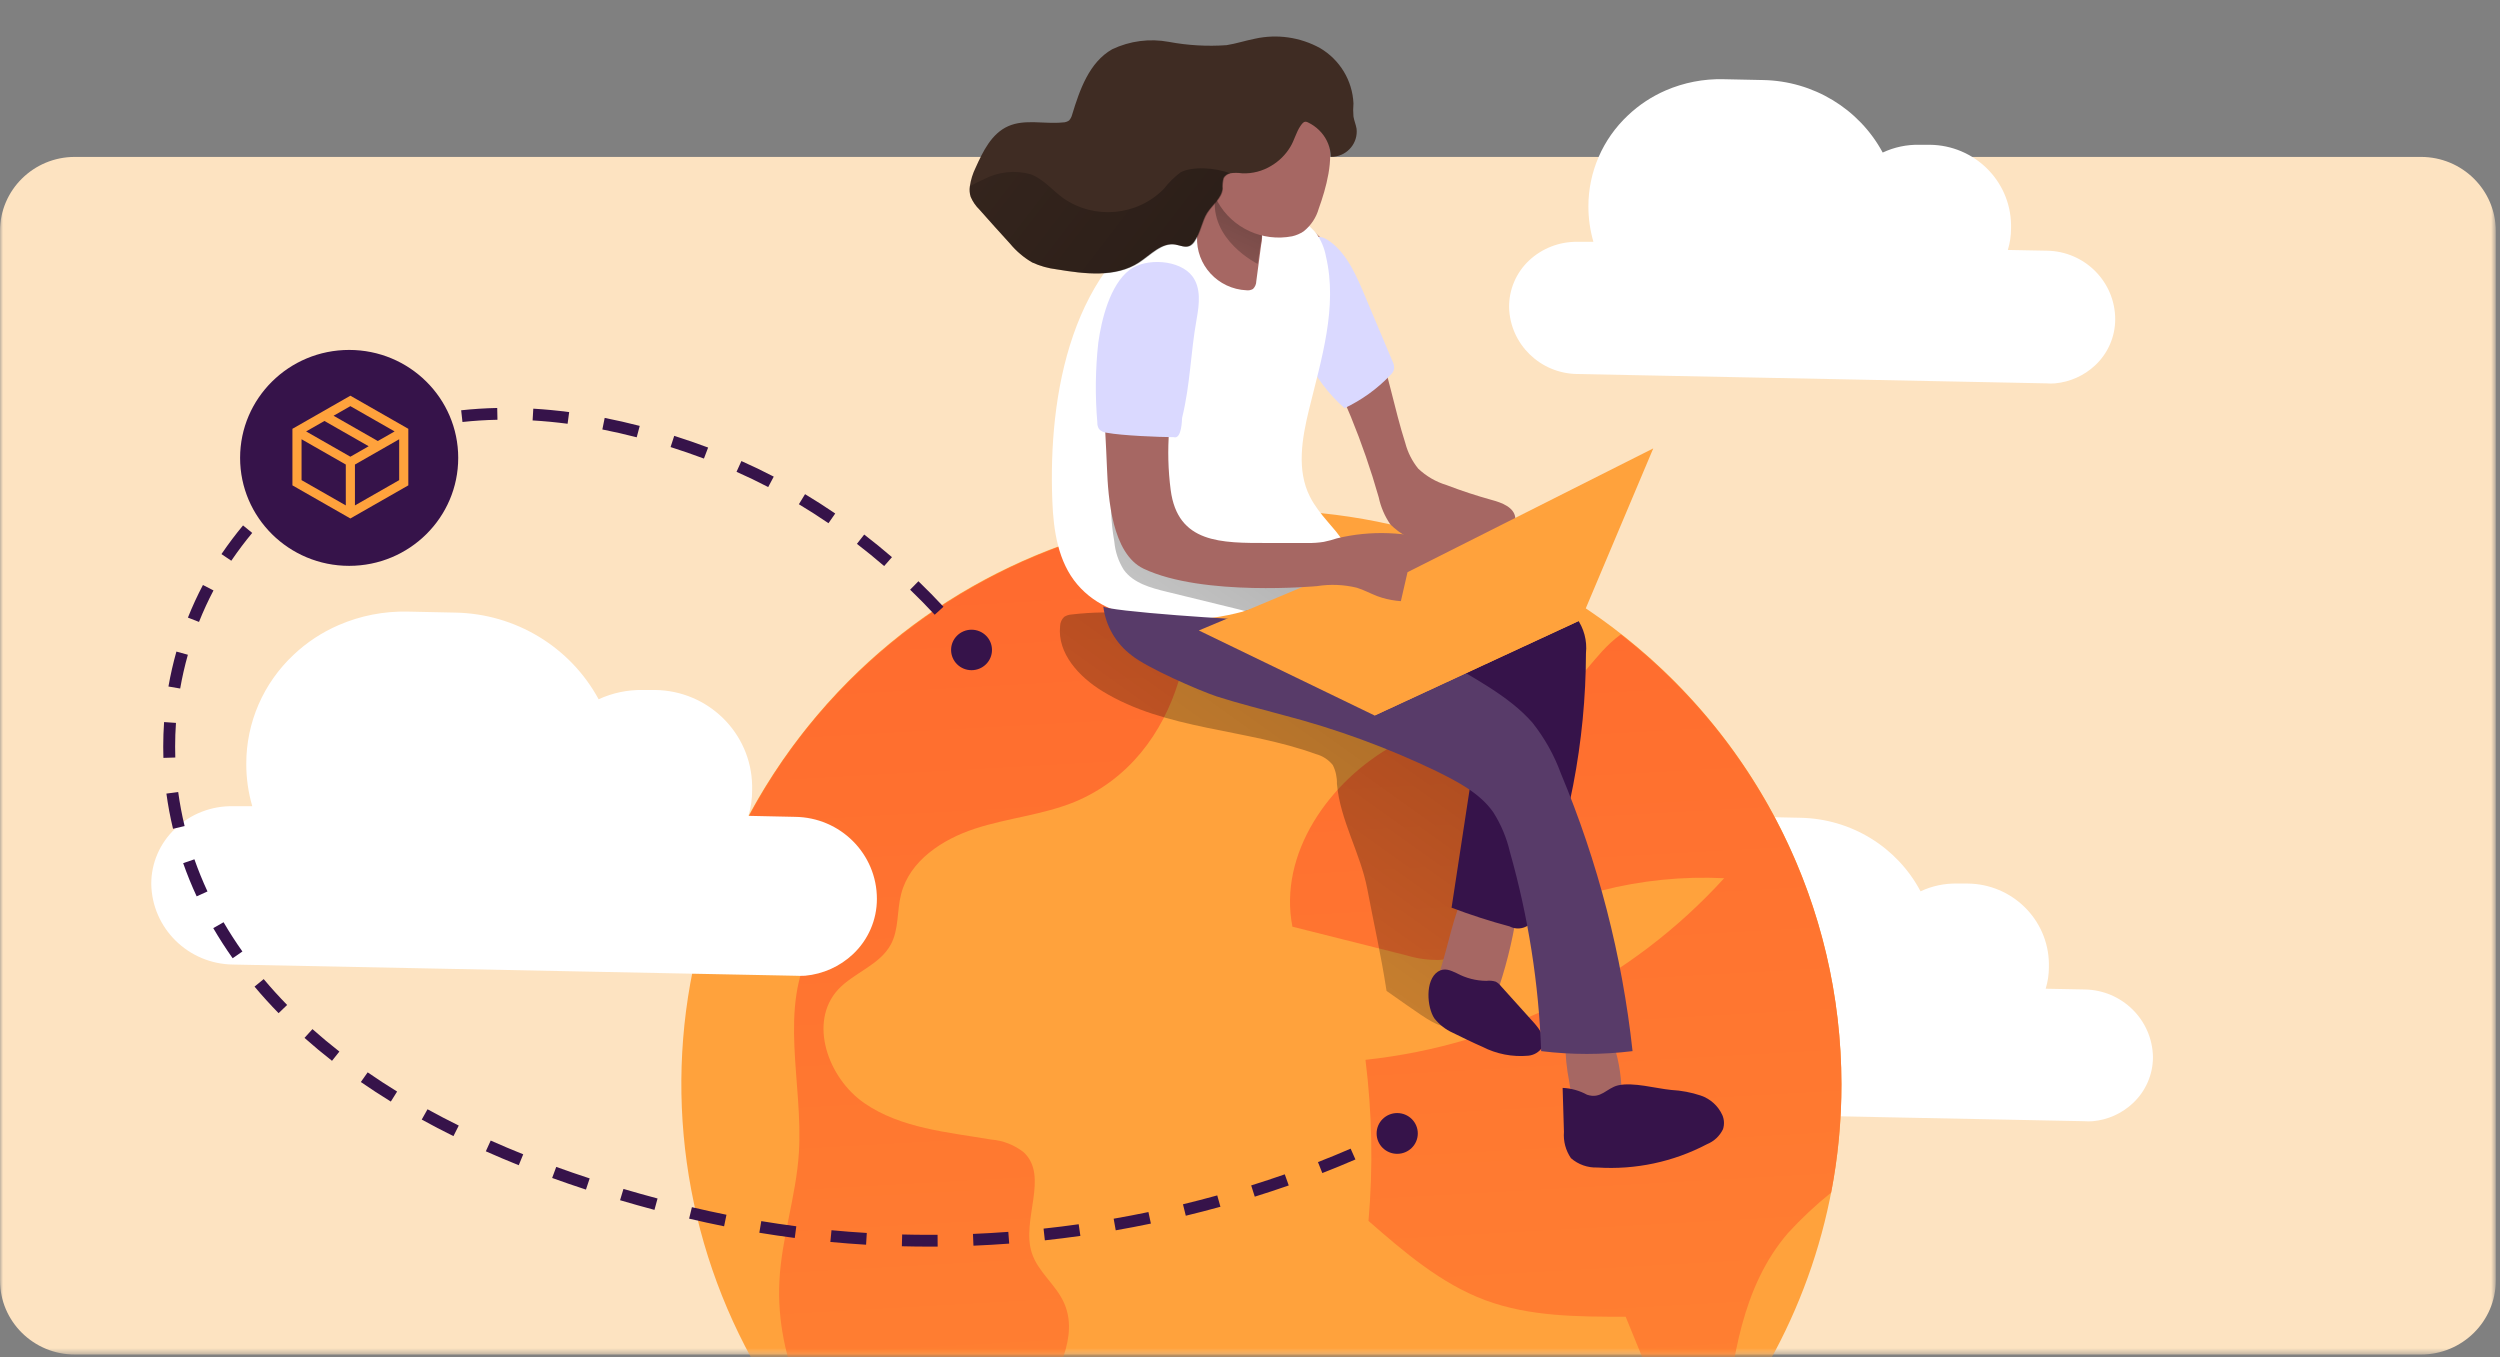 <svg width="420" height="228" viewBox="0 0 420 228" fill="none" xmlns="http://www.w3.org/2000/svg">
<rect x="0" y="0" width="420" height="228" fill="#808080" stroke="none"/>
<mask id="mask0_565_1185" style="mask-type:luminance" maskUnits="userSpaceOnUse" x="0" y="0" width="420" height="228">
<path d="M419.293 0H0V227.561H419.293V0Z" fill="white"/>
</mask>
<g mask="url(#mask0_565_1185)">
<path d="M406.723 227.561H12.57C5.628 227.561 0 221.99 0 215.118V38.806C0 31.933 5.628 26.362 12.57 26.362H406.723C413.665 26.362 419.293 31.933 419.293 38.806V215.118C419.293 221.99 413.665 227.561 406.723 227.561Z" fill="#FDE3C1"/>
</g>
<mask id="mask1_565_1185" style="mask-type:luminance" maskUnits="userSpaceOnUse" x="0" y="0" width="420" height="228">
<path d="M419.293 0H0V227.561H419.293V0Z" fill="white"/>
</mask>
<g mask="url(#mask1_565_1185)">
<path d="M361.696 177.579C361.702 180.519 360.478 183.33 358.314 185.344C356.481 187.068 354.115 188.131 351.598 188.362C351.127 188.401 350.655 188.401 350.184 188.362L271.317 186.79C265.03 186.722 259.94 181.712 259.837 175.488C259.826 172.549 261.038 169.735 263.188 167.708C265.377 165.647 268.296 164.518 271.317 164.564H274.001C273.446 162.637 273.162 160.643 273.159 158.638C273.15 152.849 275.551 147.311 279.796 143.329C281.65 141.574 283.799 140.154 286.147 139.132C289.19 137.819 292.484 137.176 295.801 137.246L302.502 137.387C310.992 137.559 318.714 142.294 322.652 149.742C324.584 148.832 326.705 148.385 328.844 148.437H330.575C338.039 148.513 344.086 154.457 344.214 161.845V162.489C344.213 163.714 344.031 164.932 343.674 166.105L350.2 166.23C356.501 166.314 361.594 171.341 361.696 177.579Z" fill="white"/>
</g>
<mask id="mask2_565_1185" style="mask-type:luminance" maskUnits="userSpaceOnUse" x="0" y="0" width="420" height="228">
<path d="M419.293 0H0V227.561H419.293V0Z" fill="white"/>
</mask>
<g mask="url(#mask2_565_1185)">
<path d="M279.78 166.89L274.048 164.737C273.493 162.81 273.21 160.815 273.207 158.811C273.198 153.022 275.598 147.484 279.844 143.502C281.697 141.747 283.847 140.326 286.195 139.305C270.333 152.76 279.78 166.89 279.78 166.89Z" fill="url(#paint0_linear_565_1185)"/>
</g>
<mask id="mask3_565_1185" style="mask-type:luminance" maskUnits="userSpaceOnUse" x="0" y="0" width="420" height="228">
<path d="M419.293 0H0V227.561H419.293V0Z" fill="white"/>
</mask>
<g mask="url(#mask3_565_1185)">
<path d="M309.361 182.169C309.388 203.111 302.502 223.489 289.752 240.201L289.545 240.484C257.016 282.925 195.889 291.225 153.016 259.023C110.143 226.821 101.758 166.311 134.288 123.869C166.818 81.428 227.944 73.128 270.817 105.33C295.097 123.566 309.359 151.998 309.361 182.169Z" fill="#FFA23C"/>
</g>
<mask id="mask4_565_1185" style="mask-type:luminance" maskUnits="userSpaceOnUse" x="0" y="0" width="420" height="228">
<path d="M419.293 0H0V227.561H419.293V0Z" fill="white"/>
</mask>
<g mask="url(#mask4_565_1185)">
<path d="M180.557 134.715C175.206 136.9 169.3 137.419 163.806 139.211C158.312 141.002 152.802 144.618 151.389 150.213C150.659 153.027 151.04 156.155 149.642 158.701C147.785 162.128 143.434 163.417 140.798 166.246C135.781 171.716 139.083 181.1 145.212 185.328C151.341 189.556 159.169 190.201 166.505 191.442C168.512 191.601 170.426 192.351 171.999 193.596C176.27 197.635 171.538 204.944 173.349 210.509C174.365 213.652 177.366 215.806 178.731 218.824C181.351 224.577 177.382 230.927 174.762 236.68C170.036 247.175 169.609 259.076 173.571 269.877C173.388 270.137 173.187 270.384 172.967 270.615C162.518 266.076 152.948 259.768 144.688 251.974C136.638 240.798 130.271 228.616 130.938 215.224C131.303 207.962 133.748 200.952 134.209 193.722C134.971 181.98 130.684 169.232 136.495 158.984C139.671 153.31 145.863 147.085 142.402 141.584C136.289 142.464 129.699 142.606 124.094 140.499C138.059 111.701 165.513 91.609 197.42 86.837C203.454 103.907 198.658 127.17 180.557 134.715Z" fill="url(#paint1_linear_565_1185)"/>
</g>
<mask id="mask5_565_1185" style="mask-type:luminance" maskUnits="userSpaceOnUse" x="0" y="0" width="420" height="228">
<path d="M419.293 0H0V227.561H419.293V0Z" fill="white"/>
</mask>
<g mask="url(#mask5_565_1185)">
<path d="M309.361 182.169C309.368 188.271 308.789 194.361 307.631 200.355C305.042 202.439 302.616 204.714 300.374 207.161C292.673 216.089 291.006 228.475 289.752 240.169C289.752 240.421 289.752 240.672 289.672 240.908C289.672 240.751 289.672 240.609 289.545 240.452C288.933 237.449 287.61 234.632 285.687 232.231C283.496 229.889 279.606 228.726 276.938 230.565C275.668 227.422 274.392 224.304 273.111 221.213C265.172 221.213 256.979 221.213 249.516 218.431C242.054 215.649 235.877 210.32 229.907 205.117C230.69 196.102 230.52 187.031 229.399 178.051C252.59 175.559 274.042 164.698 289.656 147.541C275.692 146.852 261.846 150.388 249.961 157.68C247.42 159.251 244.848 161.012 241.879 161.263C239.997 161.31 238.121 161.055 236.321 160.509L217.125 155.683C214.727 143.455 223.285 131.179 234.289 125.127C242.546 120.6 252.565 121.48 260.488 117.519C265.919 114.816 267.506 110.085 272.254 106.611H272.349C295.715 124.864 309.352 152.703 309.361 182.169Z" fill="url(#paint2_linear_565_1185)"/>
</g>
<mask id="mask6_565_1185" style="mask-type:luminance" maskUnits="userSpaceOnUse" x="0" y="0" width="420" height="228">
<path d="M419.293 0H0V227.561H419.293V0Z" fill="white"/>
</mask>
<g mask="url(#mask6_565_1185)">
<path d="M190.306 103.074C186.891 102.781 183.454 102.833 180.049 103.231C179.604 103.254 179.172 103.389 178.795 103.624C178.356 104.033 178.104 104.6 178.096 105.196C177.62 109.754 181.272 113.715 185.209 116.12C195.864 122.659 209.297 122.408 221.062 126.683C222.185 126.977 223.182 127.622 223.905 128.522C224.395 129.497 224.635 130.577 224.603 131.666C225.127 137.812 228.573 143.344 229.716 149.396C230.859 155.448 232.004 160.375 232.941 166.473C242.931 173.451 242.635 173.851 246.494 169.827C250.114 166.118 249.199 149.899 249.739 144.775L251.199 130.723C251.759 128.626 250.657 126.444 248.627 125.63C231.256 114.517 210.9 104.835 190.306 103.074Z" fill="url(#paint3_linear_565_1185)"/>
</g>
<mask id="mask7_565_1185" style="mask-type:luminance" maskUnits="userSpaceOnUse" x="0" y="0" width="420" height="228">
<path d="M419.293 0H0V227.561H419.293V0Z" fill="white"/>
</mask>
<g mask="url(#mask7_565_1185)">
<path d="M242.069 162.631C241.498 164.485 240.958 166.655 242.069 168.211C242.616 168.876 243.335 169.382 244.15 169.673C246.083 170.586 248.371 170.35 250.072 169.06C250.944 168.116 251.561 166.97 251.866 165.727C253.351 161.217 254.414 156.582 255.042 151.879C255.162 151.447 255.162 150.991 255.042 150.559C254.794 150.106 254.396 149.751 253.915 149.553C251.39 148.217 247.436 147.148 245.976 150.103C244.181 153.907 243.34 158.607 242.069 162.631Z" fill="#A66763"/>
</g>
<mask id="mask8_565_1185" style="mask-type:luminance" maskUnits="userSpaceOnUse" x="0" y="0" width="420" height="228">
<path d="M419.293 0H0V227.561H419.293V0Z" fill="white"/>
</mask>
<g mask="url(#mask8_565_1185)">
<path d="M249.707 164.784C250.24 164.712 250.783 164.76 251.295 164.926C251.643 165.117 251.946 165.379 252.184 165.696L257.662 171.779C258.726 172.958 259.837 174.577 259.091 175.976C258.558 176.764 257.695 177.272 256.741 177.359C254.088 177.599 251.42 177.081 249.056 175.866C247.373 175.143 245.706 174.294 244.07 173.508C242.855 172.962 241.792 172.131 240.974 171.087C239.719 169.201 239.386 164.674 241.577 163.228C242.705 162.521 243.689 163.024 244.753 163.511C246.274 164.331 247.975 164.768 249.707 164.784Z" fill="#36134A"/>
</g>
<mask id="mask9_565_1185" style="mask-type:luminance" maskUnits="userSpaceOnUse" x="0" y="0" width="420" height="228">
<path d="M419.293 0H0V227.561H419.293V0Z" fill="white"/>
</mask>
<g mask="url(#mask9_565_1185)">
<path d="M272.429 183.347C272.471 183.697 272.433 184.052 272.317 184.385C272.128 184.708 271.854 184.974 271.524 185.155C270.482 185.865 269.261 186.273 267.999 186.334C266.72 186.382 265.492 185.835 264.68 184.856C264.096 183.942 263.742 182.901 263.648 181.823C263.183 179.504 262.954 177.145 262.965 174.781C262.86 174.253 263.207 173.74 263.74 173.636C263.793 173.626 263.848 173.619 263.902 173.618C265.871 173.209 269.793 172.188 270.793 174.577C271.812 177.394 272.365 180.356 272.429 183.347Z" fill="#A66763"/>
</g>
<mask id="mask10_565_1185" style="mask-type:luminance" maskUnits="userSpaceOnUse" x="0" y="0" width="420" height="228">
<path d="M419.293 0H0V227.561H419.293V0Z" fill="white"/>
</mask>
<g mask="url(#mask10_565_1185)">
<path d="M280.765 183.112C282.457 183.202 284.129 183.519 285.734 184.055C287.348 184.607 288.659 185.797 289.355 187.34C289.675 188.087 289.715 188.924 289.466 189.698C288.917 190.846 287.954 191.749 286.767 192.228C281.123 195.197 274.757 196.552 268.38 196.142C266.743 196.207 265.145 195.644 263.918 194.57C263.032 193.272 262.618 191.715 262.743 190.153L262.521 182.766C263.957 182.829 265.36 183.222 266.617 183.913C268.967 184.699 269.888 182.813 271.825 182.342C274.35 181.76 278.192 182.86 280.765 183.112Z" fill="#36134A"/>
</g>
<mask id="mask11_565_1185" style="mask-type:luminance" maskUnits="userSpaceOnUse" x="0" y="0" width="420" height="228">
<path d="M419.293 0H0V227.561H419.293V0Z" fill="white"/>
</mask>
<g mask="url(#mask11_565_1185)">
<path d="M260.552 101.66C262.157 101.978 263.644 102.723 264.855 103.813C266.096 105.524 266.661 107.627 266.442 109.723C266.405 124.638 263.556 139.414 258.043 153.294C257.868 154.943 256.375 156.139 254.71 155.966C254.326 155.926 253.954 155.814 253.613 155.636C250.311 154.754 247.057 153.705 243.864 152.493L248.182 124.2C248.389 123.414 248.344 122.585 248.055 121.826C247.736 121.288 247.29 120.834 246.753 120.506C241.827 116.959 236.624 113.805 231.193 111.075C226.858 108.906 221.888 106.359 220.713 101.77C220.218 100.178 220.538 98.448 221.571 97.133C222.257 96.465 223.065 95.931 223.952 95.561C226.826 94.162 230.446 92.417 233.749 92.7C236.401 92.967 237.417 94.476 239.624 95.592C245.753 98.61 253.899 99.742 260.552 101.66Z" fill="#36134A"/>
</g>
<mask id="mask12_565_1185" style="mask-type:luminance" maskUnits="userSpaceOnUse" x="0" y="0" width="420" height="228">
<path d="M419.293 0H0V227.561H419.293V0Z" fill="white"/>
</mask>
<g mask="url(#mask12_565_1185)">
<path d="M231.05 56.658C233.178 62.458 234.226 68.604 236.099 74.467C236.509 76.021 237.245 77.472 238.259 78.727C239.606 80.005 241.237 80.953 243.022 81.493C245.51 82.447 248.04 83.28 250.612 83.992C252.327 84.448 254.375 85.234 254.566 86.963C254.606 87.54 254.485 88.116 254.216 88.629C252.867 91.01 250.367 92.528 247.611 92.637C244.906 92.709 242.212 92.272 239.672 91.348C237.359 90.885 235.237 89.752 233.575 88.095C232.63 86.716 231.966 85.167 231.622 83.536C229.016 74.38 225.4 65.535 220.84 57.161C219.476 54.95 218.409 52.572 217.665 50.088C216.617 45.75 216.601 35.47 221.126 39.242C224.778 42.291 229.446 52.351 231.05 56.658Z" fill="#A66763"/>
</g>
<mask id="mask13_565_1185" style="mask-type:luminance" maskUnits="userSpaceOnUse" x="0" y="0" width="420" height="228">
<path d="M419.293 0H0V227.561H419.293V0Z" fill="white"/>
</mask>
<g mask="url(#mask13_565_1185)">
<path d="M229.446 50.041L233.94 60.698C234.162 61.112 234.251 61.584 234.194 62.05C234.08 62.432 233.86 62.775 233.559 63.04C231.364 65.337 228.758 67.213 225.874 68.573C223.214 66.22 221.055 63.367 219.522 60.179C218.03 56.391 218.363 52.178 218.808 48.139C219.078 45.577 218.982 37.34 223.381 40.531C226.445 42.716 228.065 46.756 229.446 50.041Z" fill="#DAD9FF"/>
</g>
<mask id="mask14_565_1185" style="mask-type:luminance" maskUnits="userSpaceOnUse" x="0" y="0" width="420" height="228">
<path d="M419.293 0H0V227.561H419.293V0Z" fill="white"/>
</mask>
<g mask="url(#mask14_565_1185)">
<path d="M213.727 101.109C216.404 100.083 219.008 98.88 221.523 97.51C231.05 92.291 223.254 89.729 220.078 83.458C217.808 79.01 218.729 73.681 219.903 68.856C221.984 60.368 224.762 51.565 222.762 43.093C222.512 41.718 221.97 40.411 221.174 39.258C220.591 38.542 219.919 37.903 219.173 37.356C217.162 35.636 214.847 34.299 212.345 33.411C207.582 31.839 202.183 32.986 197.658 35.234C179.874 44.068 176.08 66.372 176.794 84.212C176.985 89.163 177.763 94.398 180.986 98.186C184.209 101.974 188.766 103.42 193.434 103.986C200.334 104.684 207.302 103.696 213.727 101.109Z" fill="white"/>
</g>
<mask id="mask15_565_1185" style="mask-type:luminance" maskUnits="userSpaceOnUse" x="0" y="0" width="420" height="228">
<path d="M419.293 0H0V227.561H419.293V0Z" fill="white"/>
</mask>
<g mask="url(#mask15_565_1185)">
<path d="M187.21 91.018C187.353 92.693 187.898 94.309 188.798 95.734C190.386 97.95 193.307 98.767 195.991 99.412L208.074 102.367C209.547 102.809 211.076 103.036 212.615 103.043C215.918 102.886 218.76 100.795 221.38 98.783C222.049 98.33 222.631 97.76 223.095 97.101C216.426 96.472 209.773 95.812 203.136 94.853C199.23 94.288 195.102 93.502 192.228 90.845C190.743 89.393 189.613 87.624 188.925 85.674C188.449 84.464 188.226 81.383 186.845 81.116C186.497 84.417 186.62 87.751 187.21 91.018Z" fill="url(#paint4_linear_565_1185)"/>
</g>
<mask id="mask16_565_1185" style="mask-type:luminance" maskUnits="userSpaceOnUse" x="0" y="0" width="420" height="228">
<path d="M419.293 0H0V227.561H419.293V0Z" fill="white"/>
</mask>
<g mask="url(#mask16_565_1185)">
<path d="M211.059 47.227C211.058 47.723 210.858 48.198 210.503 48.547C210.173 48.74 209.788 48.817 209.408 48.767C204.599 48.544 200.883 44.504 201.108 39.744C201.127 39.349 201.173 38.955 201.246 38.566C201.532 36.995 202.215 35.643 202.644 34.165C203.485 31.21 203.342 27.878 205.232 25.442C206.868 29.147 208.734 32.748 210.821 36.224C211.901 37.624 212.286 39.432 211.869 41.144L211.059 47.227Z" fill="#A66763"/>
</g>
<mask id="mask17_565_1185" style="mask-type:luminance" maskUnits="userSpaceOnUse" x="0" y="0" width="420" height="228">
<path d="M419.293 0H0V227.561H419.293V0Z" fill="white"/>
</mask>
<g mask="url(#mask17_565_1185)">
<path d="M211.996 39.619L211.282 44.335C211.282 44.335 203.104 40.327 204.168 32.892C205.232 25.457 211.996 39.619 211.996 39.619Z" fill="url(#paint5_linear_565_1185)"/>
</g>
<mask id="mask18_565_1185" style="mask-type:luminance" maskUnits="userSpaceOnUse" x="0" y="0" width="420" height="228">
<path d="M419.293 0H0V227.561H419.293V0Z" fill="white"/>
</mask>
<g mask="url(#mask18_565_1185)">
<path d="M221.555 35.03C221.135 36.54 220.246 37.882 219.014 38.865C218.426 39.259 217.769 39.542 217.077 39.698C212.089 40.656 207.045 38.328 204.581 33.929C202.289 29.535 202.046 24.37 203.914 19.783C204.67 17.297 206.38 15.203 208.677 13.951C211.229 12.955 214.115 13.292 216.362 14.847C219.37 16.926 221.695 19.834 223.047 23.209C224.206 26.652 222.746 31.744 221.555 35.03Z" fill="#A66763"/>
</g>
<mask id="mask19_565_1185" style="mask-type:luminance" maskUnits="userSpaceOnUse" x="0" y="0" width="420" height="228">
<path d="M419.293 0H0V227.561H419.293V0Z" fill="white"/>
</mask>
<g mask="url(#mask19_565_1185)">
<path d="M257.455 121.417C259.49 123.983 261.098 126.854 262.219 129.921C268.463 144.828 272.522 160.544 274.27 176.589C269.172 177.217 264.015 177.217 258.916 176.589C258.517 165.261 256.753 154.022 253.66 143.109C253.114 140.76 252.175 138.518 250.882 136.476C248.611 133.222 244.88 131.336 241.355 129.575C233.107 125.608 224.486 122.449 215.616 120.144C211.869 119.123 208.09 118.18 204.406 117.001C201.31 115.963 192.625 112.159 190.116 110.1C187.459 108.106 185.739 105.126 185.352 101.848C185.352 102.666 209.551 104.3 211.281 104.112C217.109 103.499 223.984 100.198 229.732 102.54C234.226 104.363 238.338 108.167 242.435 110.792C247.404 113.873 253.47 116.859 257.455 121.417Z" fill="#583B69"/>
</g>
<mask id="mask20_565_1185" style="mask-type:luminance" maskUnits="userSpaceOnUse" x="0" y="0" width="420" height="228">
<path d="M419.293 0H0V227.561H419.293V0Z" fill="white"/>
</mask>
<g mask="url(#mask20_565_1185)">
<path d="M230.939 120.207L201.405 105.919L236.036 91.38L265.585 104.159L230.939 120.207Z" fill="#FFA23C"/>
</g>
<mask id="mask21_565_1185" style="mask-type:luminance" maskUnits="userSpaceOnUse" x="0" y="0" width="420" height="228">
<path d="M419.293 0H0V227.561H419.293V0Z" fill="white"/>
</mask>
<g mask="url(#mask21_565_1185)">
<path d="M185.956 53.121C185.956 53.672 185.813 54.206 185.749 54.693C184.876 62.741 185.67 70.632 185.972 78.632C186.162 83.584 186.813 93.014 192.132 95.545C202.072 100.261 221.253 98.469 221.253 98.469C223.477 98.116 225.75 98.207 227.938 98.736C229.129 99.097 230.224 99.71 231.383 100.151C235.575 101.722 240.259 100.936 244.673 100.151C245.434 100.061 246.169 99.821 246.833 99.443C248.436 98.034 248.598 95.612 247.198 94.005C245.765 92.514 243.902 91.499 241.863 91.097C236.289 89.296 230.318 89.067 224.619 90.437C223.891 90.68 223.149 90.879 222.396 91.034C221.515 91.175 220.622 91.239 219.729 91.223H212.965C205.184 91.223 197.849 91.317 196.674 82.31C196.24 78.975 196.155 75.604 196.42 72.251C196.88 66.199 198.484 60.195 198.15 54.143C198.13 52.224 197.646 50.337 196.737 48.642C195.801 46.93 194.033 45.822 192.069 45.718C190.035 45.868 188.228 47.061 187.305 48.862C186.603 50.191 186.145 51.633 185.956 53.121Z" fill="#A66763"/>
</g>
<mask id="mask22_565_1185" style="mask-type:luminance" maskUnits="userSpaceOnUse" x="0" y="0" width="420" height="228">
<path d="M419.293 0H0V227.561H419.293V0Z" fill="white"/>
</mask>
<g mask="url(#mask22_565_1185)">
<path d="M277.748 75.331L236.464 96.127L230.939 120.207L265.585 104.159L277.748 75.331Z" fill="#FFA23C"/>
</g>
<mask id="mask23_565_1185" style="mask-type:luminance" maskUnits="userSpaceOnUse" x="0" y="0" width="420" height="228">
<path d="M419.293 0H0V227.561H419.293V0Z" fill="white"/>
</mask>
<g mask="url(#mask23_565_1185)">
<path d="M223.587 26.353C223.542 24.857 222.982 23.421 221.999 22.282C221.501 21.709 220.911 21.221 220.253 20.836C219.332 20.302 219.109 20.255 218.506 21.119C217.728 22.235 217.474 23.54 216.759 24.703C215.978 25.993 214.887 27.073 213.584 27.846C212.119 28.746 210.415 29.19 208.693 29.12C208.009 29.017 207.313 29.017 206.629 29.12C206.164 29.207 205.762 29.495 205.534 29.906C205.37 30.494 205.311 31.105 205.359 31.713C205.216 33.285 203.644 34.401 202.771 35.769C201.897 37.136 201.643 39.164 200.595 40.626C200.401 40.919 200.133 41.157 199.817 41.317C199.071 41.631 198.23 41.223 197.451 41.081C195.149 40.688 193.291 42.81 191.322 44.099C187.369 46.677 182.193 46.017 177.524 45.247C176.095 45.075 174.702 44.683 173.396 44.084C171.985 43.259 170.733 42.195 169.696 40.94C167.966 39.054 166.251 37.136 164.552 35.218C163.92 34.604 163.419 33.873 163.075 33.065C162.893 32.502 162.845 31.905 162.932 31.32C163.087 30.229 163.414 29.168 163.901 28.177C165.139 25.426 166.584 22.439 169.379 21.198C172.173 19.956 175.476 20.883 178.556 20.569C178.932 20.568 179.298 20.453 179.604 20.239C179.85 19.965 180.024 19.636 180.113 19.28C181.399 15.052 183.002 10.462 186.845 8.277C189.806 6.869 193.144 6.434 196.372 7.035C199.568 7.633 202.829 7.818 206.073 7.586C207.661 7.334 209.249 6.815 210.837 6.501C214.55 5.684 218.437 6.244 221.761 8.073C225.094 10.036 227.206 13.527 227.382 17.362C227.318 18.1 227.318 18.841 227.382 19.579C227.493 20.27 227.795 20.946 227.906 21.638C228.16 23.977 226.451 26.077 224.088 26.329C223.922 26.347 223.755 26.355 223.587 26.353Z" fill="#3F2C23"/>
</g>
<mask id="mask24_565_1185" style="mask-type:luminance" maskUnits="userSpaceOnUse" x="0" y="0" width="420" height="228">
<path d="M419.293 0H0V227.561H419.293V0Z" fill="white"/>
</mask>
<g mask="url(#mask24_565_1185)">
<path d="M184.511 57.585C184.021 62.034 183.968 66.519 184.352 70.977C184.333 71.364 184.433 71.748 184.638 72.078C184.975 72.444 185.441 72.668 185.94 72.706C188.512 73.18 194.561 73.427 197.177 73.445C198.555 73.881 198.568 70.39 198.588 70.229C200.017 64.319 199.976 59.472 201.056 53.483C201.485 51.078 201.786 48.374 200.326 46.425C198.214 43.596 192.514 43.282 189.767 45.341C186.448 47.872 185.035 53.782 184.511 57.585Z" fill="#DAD9FF"/>
</g>
<mask id="mask25_565_1185" style="mask-type:luminance" maskUnits="userSpaceOnUse" x="0" y="0" width="420" height="228">
<path d="M419.293 0H0V227.561H419.293V0Z" fill="white"/>
</mask>
<g mask="url(#mask25_565_1185)">
<path d="M147.318 151.02C147.322 154.534 145.865 157.894 143.29 160.313C141.093 162.373 138.263 163.644 135.251 163.925C134.688 163.953 134.123 163.953 133.56 163.925L39.17 162.044C31.635 161.963 25.535 155.958 25.412 148.499C25.408 144.985 26.865 141.624 29.44 139.206C32.05 136.722 35.551 135.368 39.17 135.443H42.382C41.708 133.132 41.369 130.738 41.374 128.332C41.361 121.403 44.235 114.774 49.318 110.01C51.534 107.911 54.107 106.217 56.919 105.006C60.56 103.433 64.502 102.663 68.473 102.748L76.493 102.918C86.588 103.103 95.795 108.671 100.57 117.478C102.889 116.407 105.423 115.873 107.981 115.917H110.053C118.982 116.027 126.204 123.144 126.358 131.982V132.753C126.365 134.212 126.154 135.664 125.731 137.061L133.541 137.231C141.179 137.303 147.329 143.458 147.318 151.02Z" fill="white"/>
</g>
<mask id="mask26_565_1185" style="mask-type:luminance" maskUnits="userSpaceOnUse" x="0" y="0" width="420" height="228">
<path d="M419.293 0H0V227.561H419.293V0Z" fill="white"/>
</mask>
<g mask="url(#mask26_565_1185)">
<path d="M355.355 53.623C355.358 56.562 354.134 59.372 351.973 61.388C350.132 63.109 347.762 64.171 345.241 64.406C344.771 64.446 344.298 64.446 343.828 64.406L264.976 62.834C258.738 62.751 253.681 57.801 253.528 51.627C253.495 48.66 254.708 45.814 256.878 43.768C259.075 41.708 261.998 40.579 265.024 40.624H267.691C267.136 38.697 266.853 36.703 266.85 34.698C266.841 28.909 269.242 23.371 273.487 19.389C275.339 17.631 277.489 16.211 279.838 15.192C282.88 13.877 286.174 13.233 289.492 13.306L296.193 13.447C304.628 13.601 312.319 18.262 316.295 25.629C318.228 24.721 320.348 24.274 322.487 24.324H324.218C331.682 24.4 337.729 30.344 337.857 37.732V38.376C337.856 39.601 337.674 40.819 337.317 41.992L343.843 42.117C350.212 42.195 355.338 47.318 355.355 53.623Z" fill="white"/>
</g>
<mask id="mask27_565_1185" style="mask-type:luminance" maskUnits="userSpaceOnUse" x="0" y="0" width="420" height="228">
<path d="M419.293 0H0V227.561H419.293V0Z" fill="white"/>
</mask>
<g mask="url(#mask27_565_1185)">
<path d="M206.74 29.151C206.275 29.238 205.873 29.526 205.645 29.937C205.481 30.525 205.422 31.137 205.47 31.745C205.327 33.316 203.755 34.432 202.882 35.8C202.009 37.167 201.755 39.195 200.707 40.657C200.512 40.95 200.244 41.188 199.929 41.349C199.182 41.663 198.341 41.254 197.563 41.113C195.26 40.72 193.403 42.842 191.434 44.131C187.48 46.708 182.304 46.048 177.635 45.278C176.167 45.108 174.735 44.705 173.396 44.083C171.985 43.259 170.733 42.195 169.696 40.94C167.966 39.054 166.251 37.136 164.552 35.218C163.92 34.604 163.419 33.872 163.075 33.065C162.893 32.502 162.845 31.905 162.932 31.32C163.673 30.878 164.442 30.484 165.235 30.141C167.669 28.848 170.514 28.538 173.174 29.277C175.301 30.094 176.81 31.965 178.636 33.301C183.895 36.946 191.049 36.281 195.53 31.729C196.33 30.685 197.271 29.755 198.325 28.962C200.214 27.941 204.057 28.098 206.74 29.151Z" fill="url(#paint6_linear_565_1185)"/>
</g>
<path d="M162.66 110.017C162.654 110.008 162.05 109.148 160.888 107.712L162.448 106.474C163.659 107.97 164.279 108.853 164.305 108.89L162.66 110.017Z" fill="#36134A"/>
<path d="M156.051 209.431C154.553 209.431 153.039 209.411 151.512 209.372L151.564 207.393C153.073 207.432 154.569 207.451 156.051 207.451C156.521 207.452 157.023 207.449 157.512 207.445L157.527 209.425C157.037 209.429 156.58 209.428 156.051 209.431ZM163.541 209.276L163.457 207.298C165.431 207.216 167.429 207.099 169.396 206.952L169.546 208.926C167.558 209.075 165.537 209.193 163.541 209.276ZM145.501 209.113C143.511 208.993 141.492 208.837 139.5 208.649L139.691 206.678C141.659 206.864 143.655 207.019 145.622 207.137L145.501 209.113ZM175.535 208.377L175.318 206.408C177.275 206.197 179.262 205.949 181.221 205.672L181.504 207.631C179.523 207.912 177.515 208.162 175.535 208.377ZM133.52 207.978C131.538 207.721 129.536 207.425 127.567 207.101L127.896 205.148C129.842 205.469 131.821 205.761 133.779 206.014L133.52 207.978ZM187.442 206.693L187.095 204.743C189.037 204.403 191.002 204.027 192.937 203.625L193.349 205.562C191.393 205.969 189.406 206.349 187.442 206.693ZM121.648 206.018C119.698 205.627 117.722 205.194 115.773 204.732L116.238 202.806C118.165 203.263 120.119 203.691 122.047 204.078L121.648 206.018ZM199.214 204.243L198.739 202.32C200.659 201.856 202.596 201.354 204.496 200.828L205.033 202.735C203.113 203.266 201.155 203.774 199.214 204.243ZM109.948 203.259C108.006 202.742 106.062 202.195 104.169 201.636L104.741 199.739C106.617 200.293 108.544 200.834 110.468 201.347L109.948 203.259ZM210.801 201.04L210.199 199.152C212.085 198.563 213.983 197.936 215.844 197.287L216.508 199.155C214.627 199.811 212.707 200.445 210.801 201.04ZM98.439 199.853C96.528 199.228 94.618 198.571 92.761 197.898L93.448 196.039C95.285 196.704 97.175 197.355 99.065 197.973L98.439 199.853ZM222.149 197.074L221.417 195.232C223.297 194.5 225.145 193.741 226.907 192.974L227.712 194.787C225.925 195.564 224.053 196.333 222.149 197.074ZM87.15 195.758C85.269 195.002 83.407 194.215 81.618 193.419L82.439 191.613C84.205 192.4 86.043 193.177 87.902 193.923L87.15 195.758ZM76.179 190.868C74.371 189.975 72.578 189.04 70.851 188.088L71.823 186.357C73.525 187.295 75.291 188.216 77.071 189.096L76.179 190.868ZM65.658 185.063C63.936 184.003 62.241 182.898 60.622 181.778L61.769 180.155C63.357 181.255 65.022 182.34 66.715 183.382L65.658 185.063ZM55.776 178.216C54.179 176.967 52.624 175.671 51.156 174.365L52.494 172.892C53.93 174.17 55.451 175.439 57.017 176.663L55.776 178.216ZM46.802 170.211C45.384 168.759 44.024 167.259 42.762 165.752L44.301 164.487C45.532 165.956 46.857 167.419 48.239 168.836L46.802 170.211ZM39.085 160.985C37.917 159.333 36.821 157.63 35.827 155.924L37.56 154.935C38.524 156.591 39.589 158.245 40.724 159.85L39.085 160.985ZM33.039 150.588C32.19 148.757 31.428 146.881 30.773 145.011L32.662 144.362C33.297 146.172 34.035 147.989 34.857 149.763L33.039 150.588ZM29.068 139.239C28.599 137.295 28.225 135.305 27.955 133.323L29.938 133.06C30.197 134.976 30.56 136.899 31.014 138.778L29.068 139.239ZM27.451 127.325C27.432 126.695 27.422 126.067 27.422 125.441C27.421 124.075 27.47 122.685 27.566 121.308L29.562 121.446C29.468 122.776 29.421 124.12 29.422 125.441C29.422 126.046 29.432 126.654 29.45 127.263L27.451 127.325ZM30.27 115.672L28.299 115.334C28.644 113.362 29.094 111.387 29.637 109.465L31.562 109.997C31.038 111.856 30.603 113.766 30.27 115.672ZM33.432 104.483L31.57 103.757C32.315 101.886 33.164 100.042 34.094 98.278L35.867 99.193C34.97 100.896 34.15 102.676 33.432 104.483ZM157.03 103.275C155.721 101.861 154.331 100.446 152.9 99.068L154.295 97.649C155.752 99.052 157.169 100.495 158.505 101.936L157.03 103.275ZM148.538 95.096C147.048 93.811 145.508 92.557 143.962 91.368L145.188 89.804C146.764 91.016 148.333 92.294 149.851 93.602L148.538 95.096ZM38.858 94.204L37.206 93.088L37.288 92.968C38.405 91.332 39.597 89.752 40.83 88.271L42.373 89.529C41.181 90.963 40.027 92.493 38.945 94.076L38.858 94.204ZM139.183 87.9C137.555 86.787 135.882 85.715 134.212 84.712L135.249 83.019C136.952 84.042 138.658 85.136 140.319 86.27L139.183 87.9ZM46.338 85.243L44.938 83.829C46.395 82.415 47.937 81.078 49.518 79.856L50.748 81.418C49.226 82.593 47.742 83.88 46.338 85.243ZM129.059 81.826C127.306 80.913 125.516 80.051 123.738 79.264L124.555 77.457C126.37 78.261 128.199 79.141 129.99 80.073L129.059 81.826ZM55.57 78.123L54.533 76.431C56.259 75.394 58.071 74.445 59.92 73.611L60.75 75.412C58.973 76.214 57.23 77.127 55.57 78.123ZM118.26 77.04C116.397 76.345 114.513 75.694 112.659 75.106L113.269 73.221C115.155 73.819 117.072 74.481 118.965 75.188L118.26 77.04ZM106.968 73.466C105.035 72.966 103.093 72.524 101.195 72.15L101.586 70.208C103.521 70.59 105.502 71.041 107.474 71.551L106.968 73.466ZM66.215 73.31L65.596 71.427C67.491 70.816 69.469 70.294 71.475 69.875L71.887 71.813C69.951 72.217 68.043 72.72 66.215 73.31ZM95.358 71.192C93.378 70.934 91.399 70.746 89.477 70.633L89.594 68.657C91.564 68.772 93.593 68.965 95.62 69.23L95.358 71.192ZM77.694 70.895L77.476 68.927C79.447 68.712 81.484 68.581 83.533 68.539L83.574 70.519C81.586 70.56 79.607 70.686 77.694 70.895Z" fill="#36134A"/>
<path d="M233.275 192.215L232.381 190.444C234.07 189.609 234.978 189.098 234.986 189.092L235.979 190.812C235.94 190.833 235.021 191.352 233.275 192.215Z" fill="#36134A"/>
<path d="M163.218 112.592C165.116 112.592 166.654 111.069 166.654 109.191C166.654 107.313 165.116 105.791 163.218 105.791C161.321 105.791 159.783 107.313 159.783 109.191C159.783 111.069 161.321 112.592 163.218 112.592Z" fill="#36134A"/>
<path d="M234.73 193.843C236.641 193.843 238.19 192.31 238.19 190.418C238.19 188.527 236.641 186.994 234.73 186.994C232.819 186.994 231.271 188.527 231.271 190.418C231.271 192.31 232.819 193.843 234.73 193.843Z" fill="#36134A"/>
<path d="M58.659 95.063C68.778 95.063 76.981 86.943 76.981 76.926C76.981 66.909 68.778 58.788 58.659 58.788C48.54 58.788 40.337 66.909 40.337 76.926C40.337 86.943 48.54 95.063 58.659 95.063Z" fill="#36134A"/>
<path d="M58.862 66.476L49.127 72.04V81.54L58.862 87.104L68.598 81.54V72.04L58.862 66.476ZM63.473 74.092L56.04 69.844L58.862 68.232L66.295 72.479L63.473 74.092ZM54.505 70.722L61.937 74.969L58.862 76.727L51.43 72.479L54.505 70.722ZM59.63 84.91V78.044L67.062 73.796V80.663L59.63 84.91ZM58.094 78.044V84.91L50.662 80.663V73.796L58.094 78.044Z" fill="#FFA23C"/>
<defs>
<linearGradient id="paint0_linear_565_1185" x1="237.518" y1="174.038" x2="318.409" y2="136.018" gradientUnits="userSpaceOnUse">
<stop offset="0.01"/>
<stop offset="0.13" stop-opacity="0.69"/>
<stop offset="0.25" stop-opacity="0.32"/>
<stop offset="1" stop-opacity="0"/>
</linearGradient>
<linearGradient id="paint1_linear_565_1185" x1="174.874" y1="346.079" x2="142.149" y2="-238.977" gradientUnits="userSpaceOnUse">
<stop stop-color="#FF8F33"/>
<stop offset="1" stop-color="#FF3A29"/>
</linearGradient>
<linearGradient id="paint2_linear_565_1185" x1="273.022" y1="340.594" x2="240.282" y2="-244.478" gradientUnits="userSpaceOnUse">
<stop stop-color="#FF8F33"/>
<stop offset="1" stop-color="#FF3A29"/>
</linearGradient>
<linearGradient id="paint3_linear_565_1185" x1="255.888" y1="77.392" x2="151.133" y2="224.06" gradientUnits="userSpaceOnUse">
<stop offset="0.01"/>
<stop offset="0.13" stop-opacity="0.69"/>
<stop offset="0.25" stop-opacity="0.32"/>
<stop offset="1" stop-opacity="0"/>
</linearGradient>
<linearGradient id="paint4_linear_565_1185" x1="227.007" y1="57.333" x2="158.962" y2="157.457" gradientUnits="userSpaceOnUse">
<stop offset="0.01"/>
<stop offset="0.13" stop-opacity="0.69"/>
<stop offset="0.25" stop-opacity="0.32"/>
<stop offset="1" stop-opacity="0"/>
</linearGradient>
<linearGradient id="paint5_linear_565_1185" x1="213.434" y1="25.957" x2="199.1" y2="57.598" gradientUnits="userSpaceOnUse">
<stop offset="0.01"/>
<stop offset="0.13" stop-opacity="0.69"/>
<stop offset="0.25" stop-opacity="0.32"/>
<stop offset="1" stop-opacity="0"/>
</linearGradient>
<linearGradient id="paint6_linear_565_1185" x1="225.633" y1="63.52" x2="132.493" y2="-8.215" gradientUnits="userSpaceOnUse">
<stop offset="0.01"/>
<stop offset="0.13" stop-opacity="0.69"/>
<stop offset="0.25" stop-opacity="0.32"/>
<stop offset="1" stop-opacity="0"/>
</linearGradient>
</defs>
</svg>
